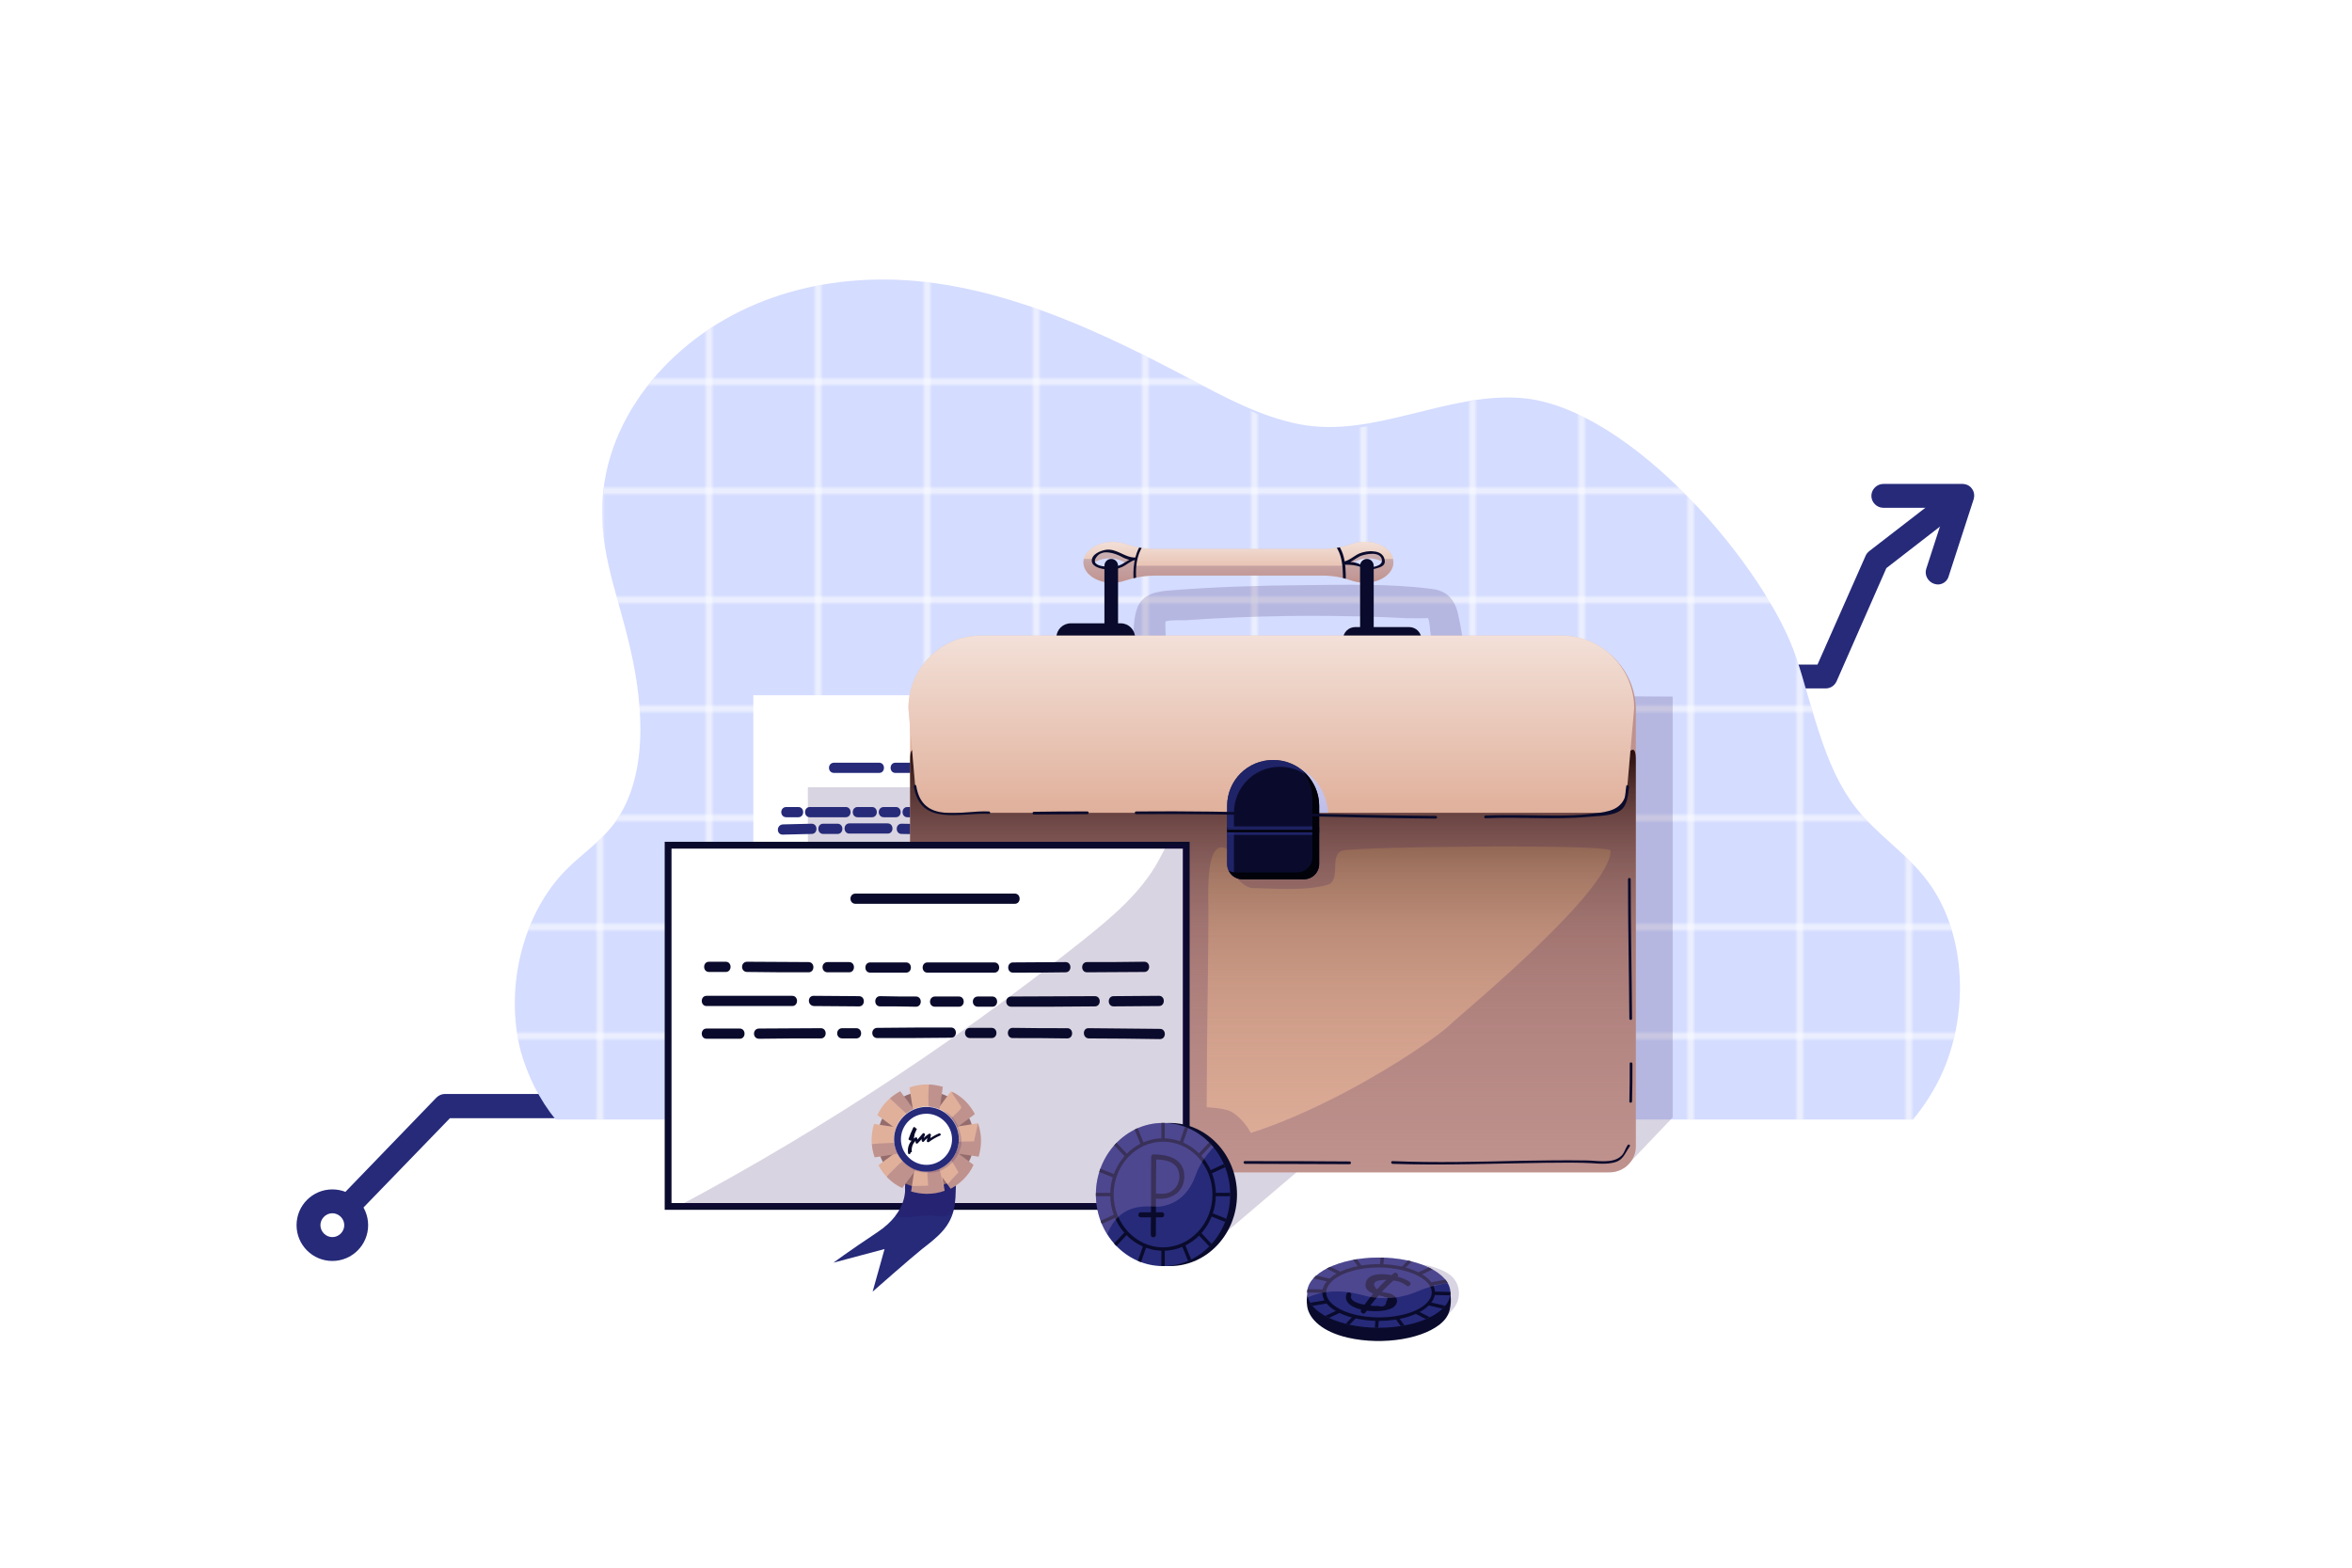 <?xml version="1.0" encoding="utf-8"?>
<!-- Generator: Adobe Illustrator 22.1.0, SVG Export Plug-In . SVG Version: 6.00 Build 0)  -->
<svg version="1.1" id="Layer_1" xmlns="http://www.w3.org/2000/svg" xmlns:xlink="http://www.w3.org/1999/xlink" x="0px" y="0px"
	 viewBox="0 0 690 460" style="enable-background:new 0 0 690 460;" xml:space="preserve">
<style type="text/css">
	.st0{fill:none;}
	.st1{fill:none;stroke:#FFFFFF;stroke-miterlimit:10;}
	.st2{opacity:0.17;fill:#1F004F;}
	.st3{fill:#0A0B2C;}
	.st4{fill:#262A79;}
	.st5{fill:#D4DCFF;}
	.st6{fill:url(#New_Pattern);}
	.st7{fill:#E0B09B;}
	.st8{opacity:0.61;fill:url(#SVGID_1_);}
	.st9{opacity:0.17;clip-path:url(#SVGID_3_);fill:#1F004F;}
	.st10{clip-path:url(#SVGID_3_);}
	.st11{fill:#FFFFFF;}
	.st12{fill:url(#SVGID_4_);}
	.st13{opacity:0.17;clip-path:url(#SVGID_6_);}
	.st14{fill:#1F004F;}
	.st15{opacity:0.17;clip-path:url(#SVGID_8_);}
	.st16{opacity:0.17;clip-path:url(#SVGID_10_);}
	.st17{fill:#AD8274;}
	.st18{opacity:0.17;clip-path:url(#SVGID_12_);}
	.st19{opacity:0.17;clip-path:url(#SVGID_14_);}
	.st20{opacity:0.17;clip-path:url(#SVGID_16_);}
	.st21{opacity:0.17;clip-path:url(#SVGID_18_);}
	.st22{opacity:0.17;clip-path:url(#SVGID_20_);}
	.st23{opacity:0.17;clip-path:url(#SVGID_22_);}
	.st24{opacity:0.17;clip-path:url(#SVGID_24_);}
	.st25{opacity:0.17;clip-path:url(#SVGID_26_);}
	.st26{opacity:0.17;}
	.st27{clip-path:url(#SVGID_28_);}
	.st28{fill:#BFBEEA;}
	.st29{opacity:0.61;fill:url(#SVGID_29_);}
	.st30{opacity:0.77;fill:#262A79;}
	.st31{clip-path:url(#SVGID_31_);}
	.st32{fill:#01020A;}
	.st33{clip-path:url(#SVGID_33_);}
	.st34{opacity:0.28;clip-path:url(#SVGID_35_);}
	.st35{fill:#B295CE;}
	.st36{clip-path:url(#SVGID_37_);}
	.st37{opacity:0.28;clip-path:url(#SVGID_39_);}
</style>
<pattern  width="32" height="32" patternUnits="userSpaceOnUse" id="New_Pattern" viewBox="0 -32 32 32" style="overflow:visible;">
	<g>
		<rect y="-32" class="st0" width="32" height="32"/>
		<line class="st1" x1="16" y1="-32" x2="16" y2="0"/>
		<line class="st1" x1="32" y1="-16" x2="0" y2="-16"/>
	</g>
</pattern>
<g>
	<path class="st2" d="M422,389l4.2-4.8c2.8-3.1,2.3-8.1-1.2-10.4c-1.8-1.2-4.3-2.2-8-2.8c-13-2-20,0-28,5S422,389,422,389z"/>
	<polygon class="st2" points="349.2,370.5 381.5,343 380,335 344,332 	"/>
	<path class="st3" d="M423.4,387.7c-5,5.1-17.6,7.2-28,4.8c-7.4-1.7-11.3-5.4-11.9-9.1C383,380,384,379,384,379s19.2-7.4,29.6-5
		c4.8,1.1,11.4,4,11.4,4s1,2,0.5,5.3C425.3,384.7,424.8,386.3,423.4,387.7z"/>
	<path class="st4" d="M102.5,357c-0.9,0-1.8-0.3-2.4-1c-1.4-1.3-1.4-3.6-0.1-4.9l28-29c0.7-0.7,1.6-1.1,2.5-1.1h38.4l24-26.8
		c0.4-0.5,1-0.8,1.6-1l314-98c0.3-0.1,0.7-0.2,1-0.2h23.7l14.1-31.9c0.2-0.5,0.6-1,1.1-1.4l22-17c1.5-1.2,3.7-0.9,4.9,0.6
		c1.2,1.5,0.9,3.7-0.6,4.9l-21.3,16.5l-14.6,33.2c-0.6,1.3-1.8,2.1-3.2,2.1H510l-312.6,97.6l-24.4,27.3c-0.7,0.7-1.6,1.2-2.6,1.2
		H132l-27,27.9C104.3,356.6,103.4,357,102.5,357z"/>
	<g>
		<g>
			<path class="st5" d="M163,328.5h398.2c3.1-3.7,5.8-7.9,8-12.4c8.5-17.8,7.9-41.9-3.6-57.4c-6.2-8.4-15-13.7-21.4-22
				c-9.2-12-12.2-28.6-17.2-43.6c-8.5-26.1-48.5-73.7-80.6-76.3c-21.7-1.8-43.6,11.9-65.1,7.7c-11.5-2.2-22.1-8-32.7-13.6
				C324.2,98,298.8,86,272,82.8S216.5,86,196,106.4c-9.2,9.2-16.6,21.4-18.7,35.3c-2.7,18,3.6,30.9,7.6,48.6
				c4.1,17.6,5.3,38.6-5.3,52.1c-3.9,4.9-9,8.3-13.4,12.7c-12.7,12.7-18.2,34.4-13.5,53.1C154.8,315.8,158.3,322.7,163,328.5z"/>
		</g>
	</g>
	<g>
		<g>
			<path class="st6" d="M163,328.5h398.2c3.1-3.7,5.8-7.9,8-12.4c8.5-17.8,7.9-41.9-3.6-57.4c-6.2-8.4-15-13.7-21.4-22
				c-9.2-12-12.2-28.6-17.2-43.6c-13-39.8-44.1-73.3-80.6-76.3c-21.7-1.8-43.6,12.9-65.1,8.7c-11.5-2.2-22.1-9-32.7-14.6
				C324.2,98,298.8,86,272,82.8S216.5,86,196,106.4c-9.2,9.2-16.6,22.4-18.7,36.3c-2.7,18,3.6,29.9,7.6,47.6
				c4.1,17.6,5.3,38.6-5.3,52.1c-3.9,4.9-9,8.3-13.4,12.7c-12.7,12.7-18.2,34.4-13.5,53.1C154.8,315.8,158.3,322.7,163,328.5z"/>
		</g>
	</g>
	<polygon class="st2" points="476.7,342.6 490.7,327.9 490.7,204.4 281,203 413,329.7 	"/>
	<path class="st2" d="M341.8,195c0.1-2.4,0.1-4.8,0.2-7.2c0-0.7-0.2-5.3-0.1-5.4c0.5-0.5,5.2-0.4,5.9-0.4c2.6-0.2,5.3-0.3,7.9-0.5
		c9.5-0.5,19.1-0.8,28.6-0.8c9.6,0,19.1,0.2,28.6,0.7c0.8,0,6.1,0.1,5.9-0.1c0.7,0.5,0.7,4.1,0.9,4.8c0.8,4.9,1.7,9.9,2.5,14.8
		c1,5.7,9.7,3.3,8.7-2.4c-1.1-6.1-1.8-12.4-3.2-18.5c-1-4.2-3.3-6.7-7.7-7.2c-12.3-1.6-25.3-1.2-37.7-1.1
		c-12.8,0.1-25.7,0.5-38.5,1.5c-4.3,0.3-8.8,0.9-10.3,5.6c-1.6,4.8-0.7,11.2-0.8,16.2C332.6,200.8,341.6,200.8,341.8,195L341.8,195z
		"/>
	<path class="st7" d="M402.2,159.1c-2-0.3-3.9-0.1-5.5,0.5c-2.6,0.9-5.5,1.5-8.5,1.5c-11.6,0-37.9,0-49.5,0c-3,0-5.9-0.6-8.6-1.5
		c-1.4-0.5-3.1-0.7-4.9-0.5c-3.8,0.4-6.8,2.6-7.3,5.2c-0.6,3.6,3.4,6.7,8.4,6.7c1.3,0,2.5-0.2,3.6-0.6c2.8-0.9,5.8-1.5,8.9-1.5h49.4
		c2.8,0,5.6,0.5,8.1,1.4c1.2,0.4,2.5,0.7,4,0.7c5.3,0,9.4-3.4,8.3-7.2C408.2,161.5,405.5,159.6,402.2,159.1z M325.5,167.2
		c-2.5,0-4.5-2.2-4.5-2.2s2-1.2,4.5-1.2s4.5,1.2,4.5,1.2S328,167.2,325.5,167.2z M401.5,167.2c-2.5,0-4.5-2.2-4.5-2.2s2-1.2,4.5-1.2
		s4.5,1.2,4.5,1.2S404,167.2,401.5,167.2z"/>
	<linearGradient id="SVGID_1_" gradientUnits="userSpaceOnUse" x1="363.5" y1="159" x2="363.5" y2="171">
		<stop  offset="0" style="stop-color:#FFFFFF"/>
		<stop  offset="0.137" style="stop-color:#FFFFFF;stop-opacity:0.863"/>
		<stop  offset="1" style="stop-color:#FFFFFF;stop-opacity:0"/>
	</linearGradient>
	<path class="st8" d="M402.2,159.1c-2-0.3-3.9-0.1-5.5,0.5c-2.6,0.9-5.5,1.5-8.5,1.5c-11.6,0-37.9,0-49.5,0c-3,0-5.9-0.6-8.6-1.5
		c-1.4-0.5-3.1-0.7-4.9-0.5c-3.8,0.4-6.8,2.6-7.3,5.2c-0.6,3.6,3.4,6.7,8.4,6.7c1.3,0,2.5-0.2,3.6-0.6c2.8-0.9,5.8-1.5,8.9-1.5h49.4
		c2.8,0,5.6,0.5,8.1,1.4c1.2,0.4,2.5,0.7,4,0.7c5.3,0,9.4-3.4,8.3-7.2C408.2,161.5,405.5,159.6,402.2,159.1z M325.5,167.2
		c-2.5,0-4.5-2.2-4.5-2.2s2-1.2,4.5-1.2s4.5,1.2,4.5,1.2S328,167.2,325.5,167.2z M401.5,167.2c-2.5,0-4.5-2.2-4.5-2.2s2-1.2,4.5-1.2
		s4.5,1.2,4.5,1.2S404,167.2,401.5,167.2z"/>
	<g>
		<defs>
			<path id="SVGID_2_" d="M402.2,159.1c-2-0.3-3.9-0.1-5.5,0.5c-2.6,0.9-5.5,1.5-8.5,1.5c-11.6,0-37.9,0-49.5,0
				c-3,0-5.9-0.6-8.6-1.5c-1.4-0.5-3.1-0.7-4.9-0.5c-3.8,0.4-6.8,2.6-7.3,5.2c-0.6,3.6,3.4,6.7,8.4,6.7c1.3,0,2.5-0.2,3.6-0.6
				c2.8-0.9,5.8-1.5,8.9-1.5h49.4c2.8,0,5.6,0.5,8.1,1.4c1.2,0.4,2.5,0.7,4,0.7c5.3,0,9.4-3.4,8.3-7.2
				C408.2,161.5,405.5,159.6,402.2,159.1z M325.5,167.2c-2.5,0-4.5-2.2-4.5-2.2s2-1.2,4.5-1.2s4.5,1.2,4.5,1.2
				S328,167.2,325.5,167.2z M401.5,167.2c-2.5,0-4.5-2.2-4.5-2.2s2-1.2,4.5-1.2s4.5,1.2,4.5,1.2S404,167.2,401.5,167.2z"/>
		</defs>
		<clipPath id="SVGID_3_">
			<use xlink:href="#SVGID_2_"  style="overflow:visible;"/>
		</clipPath>
		<path class="st9" d="M318,164h3c0,0,0-2,5-2c4,0,4,2,4,2h3v2h61l0,0l3-2c0,0,1-2,4-2c5,0,5,2,5,2h3l3,6l-21,10c0,0-77-4-77-5
			S318,164,318,164z"/>
		<g class="st10">
			<path class="st3" d="M337.3,157.8c-0.6-0.8-2.1,1.3-2.4,1.7c-2.3,3.3-2.6,7.6-2.3,11.4c0,0.5,0.8,0.5,0.8,0
				c-0.3-3.2-0.2-6.6,1.2-9.5c0.4-0.8,0.8-1.5,1.4-2.1c0.5-0.5,1-0.7,0.7-1.1C337,158.6,337.6,158.2,337.3,157.8L337.3,157.8z"/>
			<path class="st3" d="M389.8,158.3c4.7,3.2,4.1,9.3,4.2,14.3c0,0.5,0.8,0.5,0.8,0c0-5.3,0.5-11.6-4.5-14.9
				C389.8,157.4,389.4,158.1,389.8,158.3L389.8,158.3z"/>
		</g>
	</g>
	<path class="st3" d="M397.6,195h15.8c2,0,3.6-1.6,3.6-3.6v-3.8c0-2-1.6-3.6-3.6-3.6h-15.8c-2,0-3.6,1.6-3.6,3.6v3.8
		C394,193.4,395.6,195,397.6,195z"/>
	<path class="st3" d="M399,166v19c0,1.1,0.9,2,2,2l0,0c1.1,0,2-0.9,2-2v-19c0-1.1-0.9-2-2-2l0,0C399.9,164,399,164.9,399,166z"/>
	<path class="st3" d="M328.8,194h-14.7c-2.3,0-4.2-1.9-4.2-4.2v-2.7c0-2.3,1.9-4.2,4.2-4.2h14.7c2.3,0,4.2,1.9,4.2,4.2v2.7
		C333,192.1,331.1,194,328.8,194z"/>
	<path class="st3" d="M328,166v19c0,1.1-0.9,2-2,2l0,0c-1.1,0-2-0.9-2-2v-19c0-1.1,0.9-2,2-2l0,0C327.1,164,328,164.9,328,166z"/>
	<rect x="221" y="204" class="st11" width="57" height="62"/>
	<path class="st4" d="M262.7,226.8c13.2,0,26.4,0,39.6,0c1.9,0,1.9-3,0-3c-13.2,0-26.4,0-39.6,0
		C260.8,223.8,260.8,226.8,262.7,226.8L262.7,226.8z"/>
	<rect x="237" y="231" class="st2" width="60" height="51"/>
	<path class="st4" d="M244.7,226.8c4.4,0,8.8,0,13.2,0c1.9,0,1.9-3,0-3c-4.4,0-8.8,0-13.2,0C242.7,223.8,242.7,226.8,244.7,226.8
		L244.7,226.8z"/>
	<path class="st4" d="M266.2,239.8c15.8,0,31.6,0,47.4,0c1.9,0,1.9-3,0-3c-15.8,0-31.6,0-47.4,0
		C264.3,236.8,264.3,239.8,266.2,239.8L266.2,239.8z"/>
	<path class="st4" d="M259.3,239.8c1.2,0,2.3,0,3.5,0c1.9,0,1.9-3,0-3c-1.2,0-2.3,0-3.5,0C257.3,236.8,257.3,239.8,259.3,239.8
		L259.3,239.8z"/>
	<path class="st4" d="M251.6,239.8c1.4,0,2.8,0,4.2,0c1.9,0,1.9-3,0-3c-1.4,0-2.8,0-4.2,0C249.7,236.8,249.7,239.8,251.6,239.8
		L251.6,239.8z"/>
	<path class="st4" d="M237.6,239.8c3.5,0,7,0,10.5,0c1.9,0,1.9-3,0-3c-3.5,0-7,0-10.5,0C235.7,236.8,235.7,239.8,237.6,239.8
		L237.6,239.8z"/>
	<path class="st4" d="M230.7,239.8c1.2,0,2.3,0,3.5,0c1.9,0,1.9-3,0-3c-1.2,0-2.3,0-3.5,0C228.7,236.8,228.7,239.8,230.7,239.8
		L230.7,239.8z"/>
	<path class="st4" d="M264.5,244.7c6,0.1,12.1,0.2,18.1,0.4c1.9,0.1,1.9-2.9,0-3c-6-0.2-12.1-0.3-18.1-0.4
		C262.6,241.7,262.6,244.7,264.5,244.7L264.5,244.7z"/>
	<path class="st4" d="M249.2,244.6c3.7,0,7.4,0,11.2,0c1.9,0,1.9-3,0-3c-3.7,0-7.4,0-11.2,0C247.3,241.6,247.3,244.6,249.2,244.6
		L249.2,244.6z"/>
	<path class="st4" d="M241.5,244.7c1.4,0,2.8,0,4.2,0c1.9,0,1.9-3,0-3c-1.4,0-2.8,0-4.2,0C239.6,241.7,239.6,244.7,241.5,244.7
		L241.5,244.7z"/>
	<path class="st4" d="M229.7,244.9c2.8-0.1,5.6-0.1,8.4-0.2c1.9,0,1.9-3,0-3c-2.8,0.1-5.6,0.1-8.4,0.2
		C227.7,242,227.7,245,229.7,244.9L229.7,244.9z"/>
	<path class="st7" d="M472.2,344H274.8c-4.3,0-7.8-3.5-7.8-7.8V208.3c0-11.8,9.6-21.3,21.3-21.3h170.3c11.8,0,21.3,9.6,21.3,21.3
		v127.9C480,340.5,476.5,344,472.2,344z"/>
	<linearGradient id="SVGID_4_" gradientUnits="userSpaceOnUse" x1="373.5" y1="220.005" x2="373.5" y2="344">
		<stop  offset="9.475557e-04" style="stop-color:#2A1100"/>
		<stop  offset="1.171559e-02" style="stop-color:#2F1504;stop-opacity:0.989"/>
		<stop  offset="9.804972e-02" style="stop-color:#533221;stop-opacity:0.903"/>
		<stop  offset="0.192" style="stop-color:#724B39;stop-opacity:0.809"/>
		<stop  offset="0.294" style="stop-color:#8B604D;stop-opacity:0.706"/>
		<stop  offset="0.408" style="stop-color:#9F705D;stop-opacity:0.593"/>
		<stop  offset="0.538" style="stop-color:#AD7B68;stop-opacity:0.462"/>
		<stop  offset="0.702" style="stop-color:#B5816E;stop-opacity:0.298"/>
		<stop  offset="1" style="stop-color:#B78370;stop-opacity:0"/>
	</linearGradient>
	<path class="st12" d="M472.2,344H274.8c-4.3,0-7.8-3.5-7.8-7.8V223c0-11.8,9.6,15,21.3,15h170.3c11.8,0,21.3-26.8,21.3-15v113.2
		C480,340.5,476.5,344,472.2,344z"/>
	<g>
		<defs>
			<path id="SVGID_5_" d="M472.2,344H274.8c-4.3,0-7.8-3.5-7.8-7.8V208.3c0-11.8,9.6-21.3,21.3-21.3h170.3
				c11.8,0,21.3,9.6,21.3,21.3v127.9C480,340.5,476.5,344,472.2,344z"/>
		</defs>
		<clipPath id="SVGID_6_">
			<use xlink:href="#SVGID_5_"  style="overflow:visible;"/>
		</clipPath>
		<g class="st13">
			<path class="st14" d="M464.2,186.2c-0.1,9.8,0.4,19.6,1.1,29.4c0.1,1.9,1,4.6-0.3,5.8c-0.9,0.9-5.1,1.2-6.5,1.7
				c-3.8,1.2-7.5,2.8-11.5,3.7c-8.1,1.8-16.6,0.6-24.9-0.6c-18.6-2.7-37.2-5.5-55.7-8.2c-19.1-2.8-38.3-5.7-57.6-5.2
				c-19.3,0.5-38.9,4.4-55.4,14.4c-2.8,1.7-5.9,4.2-5.6,7.5c0.1,1.8,1.3,3.4,2.5,4.7c2.4,2.7,5.3,5.1,8.6,6.7
				c5.1,2.5,11,2.9,16.7,3.2c13.9,0.7,27.9,1,41.8,1.1c3.8,0,11.2-1.5,14.7,0.3c4.3,2.2,4.1,10.2,4.6,14.3c1.9,18.5,3.8,37,4,55.7
				c0,2.6,0,5.3,1.1,7.7c1.9,4.2,5.7,13.8,11.4,13.8c1.9,0,16.4,0.4,16.3-0.6c-0.5-8.5-5.3-13.9-8.5-15.5c-2-1-7-1.2-7-1.2
				s0.1-20.9,0.2-25.7c0.1-10.5,0.3-21,0.3-31.6c0-4.9-1-22,5.5-18.5c1.6,0.9-0.3,1.9,0.5,4.5c1.2,3.7,4.9,7,7,7c4.6,0,15.5,1,22-1
				c4.1-1.3,0.3-8.7,4.3-10c3.9-1.2,78.7-2,78.7,0c0,12-44,48-47,51c-5.3,5.3-49,35-80,36c-5.9,0.2,4,20.7,8.8,25.6
				c8,8.1,19.8,11.4,31.2,11.9c11.4,0.5,22.7-1.4,34.1-2.1c23.2-1.4,46.4,2.3,69.6,0.9c5.7-0.3,11.7-1.1,16.2-4.6
				c2.7-2.1,4.6-5.1,6.3-8.2c9-16.2,12.1-35,12-53.5c-0.1-18.5-3.4-36.8-6.8-55c-2.3-12.5-4.6-25.1-9.7-36.8
				c-6-13.8-16.4-26.3-30.3-32.1c-3.1-1.3-6.5-2.3-9.8-1.6c-3.3,0.6-6.4,3.2-6.7,6.6"/>
		</g>
	</g>
	<g>
		<rect x="196" y="248" class="st11" width="152" height="106"/>
		<path class="st3" d="M349,355H195V247h154V355z M197,353h150V249H197V353z"/>
	</g>
	<g>
		<defs>
			<rect id="SVGID_7_" x="196" y="248" width="152" height="106"/>
		</defs>
		<clipPath id="SVGID_8_">
			<use xlink:href="#SVGID_7_"  style="overflow:visible;"/>
		</clipPath>
		<g class="st15">
			<path class="st14" d="M189.1,359.1c45.5-23.4,88.6-51.3,128.6-83.2c8.5-6.8,17-13.9,22.2-23.4c1.5-2.8,2.8-5.8,5-8.2
				c2.2-2.3,5.8-3.7,8.7-2.4c1.9,0.8,3.1,2.6,4.2,4.4c10.2,16.7,12.5,37.3,9.7,56.6s-10.5,37.6-19.2,55.1c-2.7,5.4-5.6,11-10.2,14.9
				c-4.3,3.7-9.8,5.8-15.3,7.5c-20.5,6.4-42.4,8.6-63.8,6.6c-17.4-1.7-34.4-6.2-51.1-11.1c-12-3.5-25.5-8.6-30.2-20.2"/>
		</g>
	</g>
	<path class="st4" d="M266.5,331.5l-1,17c0,0,1,7-8,13s-13,9-13,9l15-4L256,379c0,0,11.7-10.3,14.5-12.5C275,363,279,360,280,354
		s0-20.8,0-20.8L266.5,331.5z"/>
	<g>
		<defs>
			<path id="SVGID_9_" d="M266.5,331.5l-1,17c0,0,1,7-8,13s-13,9-13,9l15-4L256,379c0,0,11.7-10.3,14.5-12.5
				C275,363,279,360,280,354s0-20.8,0-20.8L266.5,331.5z"/>
		</defs>
		<clipPath id="SVGID_10_">
			<use xlink:href="#SVGID_9_"  style="overflow:visible;"/>
		</clipPath>
		<g class="st16">
			<path class="st14" d="M264.4,346.3c-0.7,0.9,0.2,2.1,0.4,3.3c0.4,2.3-2.2,3.9-3.1,6c-0.1,0.2-0.2,0.5-0.1,0.8
				c0.1,0.2,0.3,0.2,0.5,0.3c3.7,1.2,7.8-0.4,11.7,0c1.1,0.1,2.2,0.3,3.2,0.2c1.6-0.3,2.8-1.5,4.4-1.8c0.4-0.1,0.9-0.1,1.2-0.3
				c0.5-0.3,0.6-0.9,0.6-1.5c0.3-2.3,0.2-4.7-0.3-7c-0.3-1.8-1-3.7-2.5-4.9c-1.6-1.2-3.8-1.2-5.8-1c-1.8,0.1-3.6,0.4-5.1,1.2
				c-0.9,0.5-1.6,1.1-2.3,1.8c-1.3,1.2-2.7,2.4-4,3.5"/>
		</g>
	</g>
	<g>
		<circle class="st17" cx="271.6" cy="334.4" r="14.2"/>
		<circle class="st2" cx="271.6" cy="334.4" r="14.2"/>
		<path class="st7" d="M269.1,333.6h5.3l2.2-14.7c-1.4-0.4-3-0.7-4.6-0.7c-1.8,0-3.6,0.3-5.2,0.9L269.1,333.6z"/>
		<path class="st7" d="M272.4,331.9v5.3l14.7,2.2c0.4-1.4,0.7-3,0.7-4.6c0-1.8-0.3-3.6-0.9-5.2L272.4,331.9z"/>
		<path class="st7" d="M274.8,334.9h-5.3l-2.2,14.7c1.4,0.4,3,0.7,4.6,0.7c1.8,0,3.6-0.3,5.2-0.9L274.8,334.9z"/>
		<path class="st7" d="M271.1,337.3v-5.3l-14.7-2.2c-0.4,1.4-0.7,3-0.7,4.6c0,1.8,0.3,3.6,0.9,5.2L271.1,337.3z"/>
		<path class="st7" d="M270.3,331.9l3.8,3.8l11.9-8.8c-0.7-1.3-1.6-2.6-2.7-3.7c-1.3-1.3-2.7-2.3-4.3-3L270.3,331.9z"/>
		<path class="st7" d="M273.9,333.1l-3.8,3.8l8.8,11.9c1.3-0.7,2.6-1.6,3.7-2.7c1.3-1.3,2.3-2.7,3-4.3L273.9,333.1z"/>
		<path class="st7" d="M273.4,336.9l-3.8-3.8l-11.9,8.8c0.7,1.3,1.6,2.6,2.7,3.7c1.3,1.3,2.7,2.3,4.3,3L273.4,336.9z"/>
		<path class="st7" d="M269.1,335.9l3.8-3.8l-8.8-11.9c-1.3,0.7-2.6,1.6-3.7,2.7c-1.3,1.3-2.3,2.7-3,4.3L269.1,335.9z"/>
		<g>
			<defs>
				<path id="SVGID_11_" d="M269.1,333.6h5.3l2.2-14.7c-1.4-0.4-3-0.7-4.6-0.7c-1.8,0-3.6,0.3-5.2,0.9L269.1,333.6z"/>
			</defs>
			<clipPath id="SVGID_12_">
				<use xlink:href="#SVGID_11_"  style="overflow:visible;"/>
			</clipPath>
			<g class="st18">
				<path class="st14" d="M272.4,329.4c-0.7-1.7,0.1-3.6,0-5.4c-0.1-1.1-0.1-5.4,0.3-6.5c0.3-0.9,0.8-1.9,1.7-2
					c0.6-0.1,1.2,0.4,1.5,1c0.3,0.6,1.1,0.9,1.1,1.6c0.2,2.8-0.7,6-1.2,8.8c-0.1,0.8-0.3,1.6-0.7,2.3s-1,1.3-1.8,1.4"/>
			</g>
		</g>
		<g>
			<defs>
				<path id="SVGID_13_" d="M272.4,331.9v5.3l14.7,2.2c0.4-1.4,0.7-3,0.7-4.6c0-1.8-0.3-3.6-0.9-5.2L272.4,331.9z"/>
			</defs>
			<clipPath id="SVGID_14_">
				<use xlink:href="#SVGID_13_"  style="overflow:visible;"/>
			</clipPath>
			<g class="st19">
				<path class="st14" d="M279.4,335.1c2.1-0.1,4.3-0.2,6.4-0.2c0.1-1.4,1.4-5.5,1.2-6.9c1.4-0.1,1.4,3.4,2.2,4.6
					c0.8,1.1,1,2.5,1,3.9c0,0.9-0.1,1.8-0.7,2.5c-0.9,1.1-2.5,1.2-3.9,1c-1.3-0.2-2.6-0.6-3.7-1.3s-3.8-0.3-3.9-1.6"/>
			</g>
		</g>
		<g>
			<defs>
				<path id="SVGID_15_" d="M274.8,334.9h-5.3l-2.2,14.7c1.4,0.4,3,0.7,4.6,0.7c1.8,0,3.6-0.3,5.2-0.9L274.8,334.9z"/>
			</defs>
			<clipPath id="SVGID_16_">
				<use xlink:href="#SVGID_15_"  style="overflow:visible;"/>
			</clipPath>
			<g class="st20">
				<path class="st14" d="M272,341.5c0,2.1,0.1,4.3,0.3,6.4C270,348,269,348,267,348c-2.9,0,0.9,2.1,1,3c0.2,1.1,1.9,1,3,1.2
					c0.9,0.2,1.8,0.3,2.7,0.3c1,0,2.1,0,2.9-0.5c0.2-0.1,0.5-0.3,0.6-0.6c0.1-0.2,0-0.4,0-0.7c-0.5-3.3-1.2-6.5-2.1-9.7
					c-0.1-0.3-0.2-0.6-0.5-0.7c-0.1,0-0.3,0-0.4,0.1c-0.5,0.1-1,0.3-1.5,0.4"/>
			</g>
		</g>
		<g>
			<defs>
				<path id="SVGID_17_" d="M271.1,337.3v-5.3l-14.7-2.2c-0.4,1.4-0.7,3-0.7,4.6c0,1.8,0.3,3.6,0.9,5.2L271.1,337.3z"/>
			</defs>
			<clipPath id="SVGID_18_">
				<use xlink:href="#SVGID_17_"  style="overflow:visible;"/>
			</clipPath>
			<g class="st21">
				<path class="st14" d="M263.7,335.4c-1.7-0.1-3.5,0-5.2,0.1c-0.4,0-0.9,0-1.3,0.1c-0.7,0-1.6,0.1-2.2,0.4s-0.8,2-0.6,2.6
					c0.2,0.6,0.9,1,1.5,1c0.7,0,2.3,1.7,2.9,1.5c0.7-0.3,1.3-0.6,2-0.9c0.4-0.2,0.8-0.4,1.2-0.5c0.8-0.2,1.6-0.2,2.3-0.3
					s0.6-2.4,1.1-3"/>
			</g>
		</g>
		<g>
			<defs>
				<path id="SVGID_19_" d="M270.3,331.9l3.8,3.8l11.9-8.8c-0.7-1.3-1.6-2.6-2.7-3.7c-1.3-1.3-2.7-2.3-4.3-3L270.3,331.9z"/>
			</defs>
			<clipPath id="SVGID_20_">
				<use xlink:href="#SVGID_19_"  style="overflow:visible;"/>
			</clipPath>
			<g class="st22">
				<path class="st14" d="M276.2,333.3c1.5-2.4-1.2-1.3,1.8-4.3c0.6-0.6,3.8-3.2,4-4c0.1-0.5-2.7-3.9-2.7-4.4c0-0.5,2.9,1,3,0.6
					s0.4-0.9,0.9-1c0.4-0.1,0.7,0.1,1.1,0.3c1.5,0.8,2.8,1.9,3.8,3.3c0.2,0.3,0.5,0.7,0.4,1.1c0,0.3-0.2,0.5-0.4,0.8
					c-1.9,2.6-4.8,4.4-7.6,6.1c-1.2,0.7-2.4,1.5-3.8,1.9"/>
			</g>
		</g>
		<g>
			<defs>
				<path id="SVGID_21_" d="M273.9,333.1l-3.8,3.8l8.8,11.9c1.3-0.7,2.6-1.6,3.7-2.7c1.3-1.3,2.3-2.7,3-4.3L273.9,333.1z"/>
			</defs>
			<clipPath id="SVGID_22_">
				<use xlink:href="#SVGID_21_"  style="overflow:visible;"/>
			</clipPath>
			<g class="st23">
				<path class="st14" d="M278.4,339.5c0.8,1,2.8,4.5,2.8,4.5s-3.6,3.6-3.6,4.3c0,0.8,0.9,1.4,1.7,1.4c0.8,0,1.6-0.4,2.2-0.9
					c1.3-0.9,2.5-2,3.6-3.2c0.6-0.7,2.2-1.7,1.8-2.6c-0.2-0.5-1.5-1.9-1.9-2.2c-1-0.8-2-1.6-3-2.4c-1.1-0.9-2.4-1.8-3.8-1.6"/>
			</g>
		</g>
		<g>
			<defs>
				<path id="SVGID_23_" d="M273.4,336.9l-3.8-3.8l-11.9,8.8c0.7,1.3,1.6,2.6,2.7,3.7c1.3,1.3,2.7,2.3,4.3,3L273.4,336.9z"/>
			</defs>
			<clipPath id="SVGID_24_">
				<use xlink:href="#SVGID_23_"  style="overflow:visible;"/>
			</clipPath>
			<g class="st24">
				<path class="st14" d="M266.3,339.4c-1.9,1.5-3.6,3.2-5.3,4.9c-0.5,0.6-1.1,1.2-1.4,1.9c-0.1,0.2-0.2,0.4-0.2,0.6
					c0,0.3,0.2,0.6,0.4,0.8c0.7,1,1.6,2,2.9,2.1c1,0.1,1.9-0.5,2.5-1.2c0.7-0.8,4.2-3.9,4.6-4.9c0.3-0.8,0.6-1.5,0.8-2.3
					c0.1-0.6-2.8,0.8-2.5,0.3c0.2-0.3,0.4-0.5,0.5-0.8c0.2-0.5-0.1-1.1-0.5-1.4s-0.9-0.6-1.4-0.8"/>
			</g>
		</g>
		<g>
			<defs>
				<path id="SVGID_25_" d="M269.1,335.9l3.8-3.8l-8.8-11.9c-1.3,0.7-2.6,1.6-3.7,2.7c-1.3,1.3-2.3,2.7-3,4.3L269.1,335.9z"/>
			</defs>
			<clipPath id="SVGID_26_">
				<use xlink:href="#SVGID_25_"  style="overflow:visible;"/>
			</clipPath>
			<g class="st25">
				<path class="st14" d="M267,328c-0.1-0.6-7.1-6.4-7-7c0.1-0.5,3.2-1.7,3.6-1.5c0.1,0.1,0.3,0.2,0.4,0.3c1.5,1.6,4,5.2,5,7.2
					c0.4,0.8,0.6,0.2,1,1"/>
			</g>
		</g>
	</g>
	<g class="st26">
		<path class="st14" d="M267.6,326.5c3.4-1.3,4.8-0.5,8.4-0.5c4,0,6.6,6.9,6,10c-1,5-5.3,7.8-8,8c-3.4,0.2-6.7,0.1-8-3
			s0.1-8.9,1.1-12.1c0.2-0.6,0.6-1.4,1.3-1.3"/>
	</g>
	<g>
		<circle class="st11" cx="271.8" cy="334.2" r="9.5"/>
		<path class="st4" d="M271.8,326.8c4.1,0,7.5,3.4,7.5,7.5s-3.4,7.5-7.5,7.5s-7.5-3.4-7.5-7.5S267.6,326.8,271.8,326.8 M271.8,324.8
			c-5.2,0-9.5,4.3-9.5,9.5s4.3,9.5,9.5,9.5s9.5-4.3,9.5-9.5S277,324.8,271.8,324.8L271.8,324.8z"/>
	</g>
	<path class="st7" d="M469.7,238.5H276.3c-4.3,0-7.8-3.5-7.8-7.8l-2-22.9c0-11.8,9.6-21.3,21.3-21.3h170.3
		c11.8,0,21.3,9.6,21.3,21.3l-2,22.9C477.5,235,474,238.5,469.7,238.5z"/>
	<g>
		<defs>
			<path id="SVGID_27_" d="M467.7,238.5H274.3c-4.3,0-7.8-3.5-7.8-7.8l-2-22.9c0-11.8,9.6-21.3,21.3-21.3h170.3
				c11.8,0,21.3,9.6,21.3,21.3l-2,22.9C475.5,235,472,238.5,467.7,238.5z"/>
		</defs>
		<clipPath id="SVGID_28_">
			<use xlink:href="#SVGID_27_"  style="overflow:visible;"/>
		</clipPath>
		<g class="st27">
			<path class="st28" d="M374.8,223.8c5.6,0.1,11,3.6,13.3,8.7c2.4,5.3,1.6,11.4,1.9,17.3c0.1,2.1,0.4,4.3-0.2,6.4
				c-0.6,2.1-2.4,4-4.5,3.9c-1.3,0-2.4-0.8-3.5-1.4c-1.3-0.8-2.6-1.7-3.6-2.9c-1.3-1.6-1.8-3.7-2.3-5.7c-1.9-8.6-2.4-17.4-1.5-26.1"
				/>
		</g>
	</g>
	<linearGradient id="SVGID_29_" gradientUnits="userSpaceOnUse" x1="373" y1="186.5" x2="373" y2="238.5">
		<stop  offset="0" style="stop-color:#FFFFFF"/>
		<stop  offset="0.137" style="stop-color:#FFFFFF;stop-opacity:0.863"/>
		<stop  offset="1" style="stop-color:#FFFFFF;stop-opacity:0"/>
	</linearGradient>
	<path class="st29" d="M469.7,238.5H276.3c-4.3,0-7.8-3.5-7.8-7.8l-2-22.9c0-11.8,9.6-21.3,21.3-21.3h170.3
		c11.8,0,21.3,9.6,21.3,21.3l-2,22.9C477.5,235,474,238.5,469.7,238.5z"/>
	<path class="st3" d="M382.5,258h-18c-2.5,0-4.5-2-4.5-4.5v-17c0-7.5,6-13.5,13.5-13.5l0,0c7.5,0,13.5,6,13.5,13.5v17
		C387,256,385,258,382.5,258z"/>
	<path class="st3" d="M318.9,285.3c5.6,0,11.2-0.1,16.8-0.1c1.9,0,1.9-3,0-3c-5.6,0.1-11.2,0.1-16.8,0.1
		C317,282.3,317,285.3,318.9,285.3L318.9,285.3z"/>
	<path class="st3" d="M297.2,285.4c5.1,0,10.2,0,15.4-0.1c1.9,0,1.9-3,0-3c-5.1,0-10.2,0.1-15.4,0.1
		C295.3,282.4,295.3,285.4,297.2,285.4L297.2,285.4z"/>
	<path class="st3" d="M272.1,285.4c6.5,0,13,0,19.6,0c1.9,0,1.9-3,0-3c-6.5,0-13,0-19.6,0C270.2,282.4,270.2,285.4,272.1,285.4
		L272.1,285.4z"/>
	<path class="st3" d="M255.3,285.4c3.5,0,7,0,10.5,0c1.9,0,1.9-3,0-3c-3.5,0-7,0-10.5,0C253.4,282.4,253.4,285.4,255.3,285.4
		L255.3,285.4z"/>
	<path class="st3" d="M242.8,285.3c2.1,0,4.2,0,6.3,0c1.9,0,1.9-3,0-3c-2.1,0-4.2,0-6.3,0C240.8,282.3,240.8,285.3,242.8,285.3
		L242.8,285.3z"/>
	<path class="st3" d="M219.2,285.2c6,0.1,12,0.1,18,0.1c1.9,0,1.9-3,0-3c-6,0-12-0.1-18-0.1C217.2,282.2,217.2,285.2,219.2,285.2
		L219.2,285.2z"/>
	<path class="st3" d="M208,285.2c1.6,0,3.3,0,4.9,0c1.9,0,1.9-3,0-3c-1.6,0-3.3,0-4.9,0C206.1,282.2,206.1,285.2,208,285.2
		L208,285.2z"/>
	<path class="st3" d="M326.7,295.3c4.4,0,8.9-0.1,13.3-0.1c1.9,0,1.9-3,0-3c-4.4,0-8.9,0.1-13.3,0.1
		C324.8,292.3,324.8,295.3,326.7,295.3L326.7,295.3z"/>
	<path class="st3" d="M296.7,295.4c8.2,0,16.3,0,24.5-0.1c1.9,0,1.9-3,0-3c-8.2,0-16.3,0.1-24.5,0.1
		C294.7,292.4,294.7,295.4,296.7,295.4L296.7,295.4z"/>
	<path class="st3" d="M286.9,295.4c1.4,0,2.8,0,4.2,0c1.9,0,1.9-3,0-3c-1.4,0-2.8,0-4.2,0C284.9,292.4,284.9,295.4,286.9,295.4
		L286.9,295.4z"/>
	<path class="st3" d="M274.3,295.4c2.3,0,4.7,0,7,0c1.9,0,1.9-3,0-3c-2.3,0-4.7,0-7,0C272.4,292.4,272.3,295.4,274.3,295.4
		L274.3,295.4z"/>
	<path class="st3" d="M258.2,295.3c3.5,0,7,0,10.5,0.1c1.9,0,1.9-3,0-3c-3.5,0-7,0-10.5-0.1C256.3,292.3,256.3,295.3,258.2,295.3
		L258.2,295.3z"/>
	<path class="st3" d="M238.8,295.2c4.4,0,8.8,0.1,13.2,0.1c1.9,0,1.9-3,0-3c-4.4,0-8.8-0.1-13.2-0.1
		C236.8,292.1,236.8,295.1,238.8,295.2L238.8,295.2z"/>
	<path class="st3" d="M207.3,295.2c8.4,0,16.8,0,25.1,0c1.9,0,1.9-3,0-3c-8.4,0-16.8,0-25.1,0C205.4,292.2,205.4,295.2,207.3,295.2
		L207.3,295.2z"/>
	<path class="st3" d="M319.4,304.7c7,0,13.9,0.1,20.9,0.2c1.9,0,1.9-3,0-3c-7-0.1-13.9-0.1-20.9-0.2
		C317.5,301.6,317.5,304.6,319.4,304.7L319.4,304.7z"/>
	<path class="st3" d="M297.1,304.6c5.3,0,10.7,0,16,0.1c1.9,0,1.9-3,0-3c-5.3,0-10.7,0-16-0.1C295.2,301.6,295.2,304.6,297.1,304.6
		L297.1,304.6z"/>
	<path class="st3" d="M284.6,304.6c2.1,0,4.2,0,6.3,0c1.9,0,1.9-3,0-3c-2.1,0-4.2,0-6.3,0C282.6,301.6,282.6,304.6,284.6,304.6
		L284.6,304.6z"/>
	<path class="st3" d="M257.4,304.6c7.2,0,14.4,0,21.6-0.1c1.9,0,1.9-3,0-3c-7.2,0-14.4,0-21.6,0.1
		C255.4,301.6,255.4,304.6,257.4,304.6L257.4,304.6z"/>
	<path class="st3" d="M247.1,304.7c1.4,0,2.8,0,4.1,0c1.9,0,1.9-3,0-3c-1.4,0-2.8,0-4.1,0C245.1,301.7,245.1,304.7,247.1,304.7
		L247.1,304.7z"/>
	<path class="st3" d="M222.7,304.8c6-0.1,12.1-0.1,18.1-0.1c1.9,0,1.9-3,0-3c-6,0-12.1,0.1-18.1,0.1
		C220.7,301.8,220.7,304.8,222.7,304.8L222.7,304.8z"/>
	<path class="st3" d="M207.3,304.8c3.2,0,6.5,0,9.7,0c1.9,0,1.9-3,0-3c-3.2,0-6.5,0-9.7,0C205.4,301.8,205.4,304.8,207.3,304.8
		L207.3,304.8z"/>
	<path class="st3" d="M333,163.6c-3.1,0-5.2-2.6-8.4-2.3c-1.6,0.2-4.5,1.3-4.3,3.4c0.2,1.8,3.1,2.3,4.5,2.4c1.5,0.1,3-0.1,4.3-0.7
		c1.4-0.6,2.5-1.8,4-2.1C333.6,164.3,333.4,163.5,333,163.6c-1.9,0.4-3.1,1.8-4.9,2.4c-1.5,0.5-8.9,0.7-6.4-2.6
		c1.7-2.3,5.3-1.1,7.2-0.1c1.4,0.8,2.4,1.1,4.1,1.1C333.5,164.4,333.5,163.6,333,163.6L333,163.6z"/>
	<path class="st3" d="M394.4,165.6c1.8-0.4,3-1.6,4.6-2.4c1.4-0.6,5.9-1.6,6.4,1c0.4,2-3.3,2.5-4.6,2.1c-1.1-0.3-2-0.9-3.1-1.2
		c-1-0.2-2-0.2-3-0.2c-0.5,0-0.5,0.8,0,0.8c1.6,0,3,0.1,4.5,0.7c0.7,0.3,1.4,0.7,2.2,0.7c0.8,0.1,1.6-0.1,2.3-0.3
		c1.5-0.4,2.9-0.9,2.5-2.6c-0.3-1.6-1.7-2.3-3.2-2.4c-1.4-0.2-2.9,0.1-4.2,0.6c-1.6,0.7-2.8,2-4.6,2.4
		C393.7,165,393.9,165.7,394.4,165.6L394.4,165.6z"/>
	<path class="st30" d="M362,255.5v-17c0-7.5,6-13.5,13.5-13.5c3.2,0,6.2,1.1,8.5,3c-2.5-3.1-6.3-5-10.5-5c-7.5,0-13.5,6-13.5,13.5
		v17c0,1.8,1,3.3,2.5,4C362.2,256.9,362,256.2,362,255.5z"/>
	<g>
		<defs>
			<path id="SVGID_30_" d="M382.5,258h-18c-2.5,0-4.5-2-4.5-4.5v-17c0-7.5,6-13.5,13.5-13.5l0,0c7.5,0,13.5,6,13.5,13.5v17
				C387,256,385,258,382.5,258z"/>
		</defs>
		<clipPath id="SVGID_31_">
			<use xlink:href="#SVGID_30_"  style="overflow:visible;"/>
		</clipPath>
		<g class="st31">
			<rect x="357" y="244" class="st30" width="34" height="1"/>
			<path class="st32" d="M356,244.2c13,0,26,0,39,0c1,0,1-1.5,0-1.5c-13,0-26,0-39,0C355,242.8,355,244.2,356,244.2L356,244.2z"/>
			<rect x="357" y="242.5" class="st30" width="34" height="1"/>
		</g>
	</g>
	<ellipse class="st3" cx="343.2" cy="350.5" rx="19.7" ry="21"/>
	<path class="st32" d="M382,226c1.9,2.3,3,5.3,3,8.5v17c0,2.5-2,4.5-4.5,4.5h-18c-0.7,0-1.4-0.2-2-0.5c0.7,1.5,2.2,2.5,4,2.5h18
		c2.5,0,4.5-2,4.5-4.5v-17C387,232.3,385,228.5,382,226z"/>
	<g>
		<ellipse class="st4" cx="341.2" cy="350.5" rx="19.7" ry="21"/>
		<g>
			<defs>
				<ellipse id="SVGID_32_" cx="341.2" cy="350.5" rx="19.7" ry="21"/>
			</defs>
			<clipPath id="SVGID_33_">
				<use xlink:href="#SVGID_32_"  style="overflow:visible;"/>
			</clipPath>
			<g class="st33">
				<rect x="340.7" y="314" class="st3" width="1" height="73"/>
				<rect x="306.9" y="350" class="st3" width="68.7" height="1"/>
				
					<rect x="305.8" y="350" transform="matrix(0.685 -0.728 0.728 0.685 -147.864 358.818)" class="st3" width="70.9" height="1"/>
				
					<rect x="340.7" y="315.1" transform="matrix(0.729 -0.685 0.685 0.729 -147.46 328.949)" class="st3" width="1" height="70.9"/>
				
					<rect x="306.6" y="350" transform="matrix(0.908 -0.418 0.418 0.908 -115.28 174.765)" class="st3" width="69.4" height="1"/>
				
					<rect x="340.7" y="314.3" transform="matrix(0.926 -0.377 0.377 0.926 -106.962 154.52)" class="st3" width="1" height="72.3"/>
				
					<rect x="340.7" y="315.9" transform="matrix(0.369 -0.929 0.929 0.369 -110.418 538.378)" class="st3" width="1" height="69.2"/>
				
					<rect x="305" y="350" transform="matrix(0.332 -0.943 0.943 0.332 -102.666 556.026)" class="st3" width="72.5" height="1"/>
			</g>
		</g>
		<ellipse class="st4" cx="341.2" cy="350.5" rx="15" ry="16"/>
		<path class="st3" d="M341.2,367c-8.6,0-15.5-7.4-15.5-16.5s7-16.5,15.5-16.5c8.6,0,15.5,7.4,15.5,16.5S349.8,367,341.2,367z
			 M341.2,335c-8,0-14.5,7-14.5,15.5s6.5,15.5,14.5,15.5c8,0,14.5-7,14.5-15.5S349.3,335,341.2,335z"/>
		<path class="st3" d="M337.7,340c0,7.4,0,14.9-0.1,22.3c0,1,1.5,1,1.5,0c0-7.4,0-14.9,0.1-22.3C339.2,339,337.7,339,337.7,340
			L337.7,340z"/>
		<path class="st3" d="M338.4,340.2c3,0,6.8,0.4,7.5,4c0.5,2.5-0.9,5.2-3.5,5.9c-1.1,0.3-2.2,0.2-3.3,0.1c-1-0.1-0.9,1.4,0,1.5
			c4.6,0.6,8.8-2.2,8.3-7.3c-0.5-4.7-5.1-5.6-9-5.7C337.5,338.7,337.5,340.2,338.4,340.2L338.4,340.2z"/>
		<path class="st3" d="M334.7,357.2c2,0,4.1,0,6.1,0c1,0,1-1.5,0-1.5c-2,0-4.1,0-6.1,0C333.7,355.8,333.7,357.2,334.7,357.2
			L334.7,357.2z"/>
		<g>
			<defs>
				<ellipse id="SVGID_34_" cx="341.2" cy="350.5" rx="19.7" ry="21"/>
			</defs>
			<clipPath id="SVGID_35_">
				<use xlink:href="#SVGID_34_"  style="overflow:visible;"/>
			</clipPath>
			<g class="st34">
				<path class="st35" d="M315.1,354.7c1.9-3.8-17.5-6-14.3-8.7c2.7-2.3,6.3-4.1,9.5-2.8c2.8,1.1,12.5,33,12.6,29.8
					c0.9-23,14.7-18.4,17.7-19c5.9-1,8.7-5,10.3-9.5c1.1-3.1,3.5-6.4,5.9-8.6c2.5-2.2,4.4-2.9,7.6-3.5c3.1-0.6,12.1-0.1,12.8-4.8
					c0.2-1.5-0.3-2.9-1-4.3c-4.8-10.1-14.4-17.1-24.8-19.2c-10.4-2.1-21.4,0.3-30.6,5.9c-2.8,1.7-5.5,3.7-7.5,6.4
					c-2.4,3.4-3.4,7.6-4,11.8c-0.6,5-0.5,10.5,2.5,14.4c1.2,1.6,2.9,3,3.1,5.1c0.1,0.9-0.2,1.8-0.4,2.7c-0.3,1.8,0.2,3.7,1.2,5.2"/>
			</g>
		</g>
	</g>
	<g>
		<ellipse class="st4" cx="404.5" cy="379.3" rx="21" ry="10.3"/>
		<g>
			<defs>
				<ellipse id="SVGID_36_" cx="404.5" cy="379.3" rx="21" ry="10.3"/>
			</defs>
			<clipPath id="SVGID_37_">
				<use xlink:href="#SVGID_36_"  style="overflow:visible;"/>
			</clipPath>
			<g class="st36">
				<polygon class="st3" points="389,395.7 388.3,395 420,362.8 420.7,363.5 				"/>
				
					<rect x="404" y="345.5" transform="matrix(0.229 -0.974 0.974 0.229 -57.205 686.304)" class="st3" width="1" height="67.6"/>
				
					<rect x="369.6" y="378.8" transform="matrix(0.986 -0.168 0.168 0.986 -57.928 73.29)" class="st3" width="69.9" height="1"/>
				
					<rect x="404" y="358.6" transform="matrix(0.812 -0.583 0.583 0.812 -145.245 306.909)" class="st3" width="1" height="41.4"/>
				
					<rect x="404" y="342.8" transform="matrix(1.955659e-02 -1 1 1.955659e-02 17.41 776.258)" class="st3" width="1" height="73"/>
				
					<rect x="386.6" y="378.8" transform="matrix(8.207510e-02 -0.997 0.997 8.207510e-02 -6.672 751.261)" class="st3" width="35.7" height="1"/>
				
					<rect x="404" y="350.9" transform="matrix(0.453 -0.891 0.891 0.453 -116.89 567.945)" class="st3" width="1" height="56.7"/>
				
					<rect x="375.4" y="378.8" transform="matrix(0.906 -0.424 0.424 0.906 -122.574 207.072)" class="st3" width="58.2" height="1"/>
			</g>
		</g>
		<ellipse class="st4" cx="404.5" cy="379.3" rx="16" ry="7.8"/>
		<path class="st3" d="M404.4,387.6c-2.4,0-4.7-0.3-7-0.8c-5-1.2-8.5-3.5-9.3-6.3c-0.5-1.7,0-3.4,1.6-5c3.9-4,13.7-5.7,21.8-3.8
			c5,1.2,8.5,3.5,9.3,6.3c0.5,1.7,0,3.4-1.6,5v0C416.4,385.9,410.5,387.6,404.4,387.6z M404.5,371.9c-5.8,0-11.4,1.6-14,4.3
			c-1.2,1.3-1.7,2.6-1.3,4c0.7,2.4,3.9,4.5,8.5,5.6c7.8,1.8,17.2,0.3,20.9-3.5v0c1.2-1.3,1.7-2.6,1.3-4c-0.7-2.4-3.9-4.5-8.5-5.6
			C409.1,372.2,406.8,371.9,404.5,371.9z"/>
		<path class="st3" d="M413.6,376.2c-2.3-1.9-12.5-4.4-13,0.6c-0.2,2,2,2.8,3.5,3.2c0.6,0.2,1.6,0.2,2.1,0.6c1,0,1.1,0.4,0.5,1.3
			c-0.1,1.3-0.9,1.7-2.4,1.3c-1.2,0.1-8.8-0.4-7.9-3.1c0.3-0.9-1.2-1.3-1.4-0.4c-1.7,5.3,11.3,6.2,14,3.7c1.4-1.3,1-2.7-0.6-3.6
			c-1.1-0.6-3.4-0.5-4.3-1.3c-3.3-3.3,2.6-3,3.8-2.9c1.7,0.2,3.4,0.5,4.8,1.7C413.2,377.8,414.3,376.8,413.6,376.2L413.6,376.2z"/>
		<path class="st3" d="M408.9,373.6c-3.7,3.1-6.9,6.6-9.6,10.7c-0.5,0.8,0.8,1.6,1.3,0.8c2.6-3.9,5.8-7.3,9.3-10.4
			C410.6,374.1,409.6,373,408.9,373.6L408.9,373.6z"/>
		<g>
			<defs>
				<ellipse id="SVGID_38_" cx="404.5" cy="379.3" rx="21" ry="10.3"/>
			</defs>
			<clipPath id="SVGID_39_">
				<use xlink:href="#SVGID_38_"  style="overflow:visible;"/>
			</clipPath>
			<g class="st37">
				<path class="st35" d="M377.6,375.2c3.5-1.2-14.2-6.6-10-7.1c3.6-0.4,7.8-0.4,10.3,0.9c2.2,1.1-2.4,17.3-0.8,16
					c10.9-9.9,22.1-4.8,25.1-4.4c6.1,0.9,10.5-0.3,14-1.8c2.4-1.1,6.2-2,9.4-2.4c3.3-0.4,5.4-0.3,8.8,0.1c3.2,0.4,11.7,2.7,14.4,0.8
					c0.9-0.6,1-1.4,0.9-2.1c-0.2-5.5-6.4-10.8-15.4-14s-20.7-4.7-31.9-4.3c-3.4,0.1-6.9,0.4-10,1.2c-3.8,0.9-6.6,2.6-8.9,4.3
					c-2.8,2-5,4.5-3.9,6.9c0.5,1,1.5,2,0.7,2.9c-0.3,0.4-1,0.7-1.5,1.1c-1,0.7-1.5,1.7-1.2,2.5"/>
			</g>
		</g>
	</g>
	<path class="st3" d="M396,340.8c-10.3-0.1-20.5-0.1-30.8-0.1c-0.5,0-0.5,0.7,0,0.8c10.3,0,20.5,0.1,30.8,0.1
		C396.4,341.6,396.4,340.8,396,340.8L396,340.8z"/>
	<path class="st3" d="M477.5,336c-0.7,1-0.9,2.2-1.8,3.1c-2.4,2.5-7.3,1.4-10.5,1.4c-6.4-0.1-12.7,0-19.1,0.1
		c-12.6,0.3-25.1,0.6-37.6,0.1c-0.5,0-0.5,0.7,0,0.8c14.9,0.5,29.9-0.1,44.8-0.3c3.7,0,7.3-0.1,11,0c2.8,0,6.1,0.6,8.8,0
		c3.1-0.6,3.4-2.5,5-4.8C478.4,336,477.8,335.6,477.5,336L477.5,336z"/>
	<path class="st3" d="M478.1,312.1c0,3.7,0,7.4-0.1,11.1c0,0.5,0.7,0.5,0.8,0c0.1-3.7,0.1-7.4,0.1-11.1
		C478.8,311.6,478.1,311.6,478.1,312.1L478.1,312.1z"/>
	<path class="st3" d="M477.6,258c0,13.7,0.3,27.3,0.4,40.9c0,0.5,0.8,0.5,0.8,0c-0.1-13.6-0.4-27.3-0.4-40.9
		C478.4,257.5,477.6,257.5,477.6,258L477.6,258z"/>
	<path class="st3" d="M290.1,238.1c-8-0.4-19.5,3.9-21.3-7.5c-0.1-0.5-0.8-0.3-0.7,0.2c1.9,11.7,13.5,7.6,22,8
		C290.6,238.9,290.6,238.1,290.1,238.1L290.1,238.1z"/>
	<path class="st3" d="M319,238.1c-5.2,0-10.5,0-15.7,0.1c-0.5,0-0.5,0.8,0,0.8c5.2,0,10.5-0.1,15.7-0.1
		C319.5,238.8,319.5,238.1,319,238.1L319,238.1z"/>
	<path class="st3" d="M421.2,239.4c-29.3-0.2-58.6-1.6-87.9-1.3c-0.5,0-0.5,0.8,0,0.8c29.3-0.3,58.6,1.1,87.9,1.3
		C421.7,240.2,421.7,239.4,421.2,239.4L421.2,239.4z"/>
	<path class="st3" d="M477.1,230.6c-0.2,1.1-0.2,2.9-0.6,3.9c-1.6,3.7-6.6,3.9-9.8,4.3c-3.3,0.4-6.6,0.5-9.9,0.5c-7,0-14-0.3-21,0
		c-0.5,0-0.5,0.8,0,0.8c10-0.5,20,0.5,30-0.4c2.9-0.3,7.2-0.2,9.6-1.9c2.1-1.5,2.2-4.6,2.5-6.9C477.9,230.4,477.2,230.2,477.1,230.6
		L477.1,230.6z"/>
	<path class="st3" d="M251,265.2c15.6,0,31.2,0,46.7,0c1.9,0,1.9-3,0-3c-15.6,0-31.2,0-46.7,0C249,262.2,249,265.2,251,265.2
		L251,265.2z"/>
	<path class="st3" d="M267.7,334.4c0.4-1.1,0.8-2.2,1.3-3.2c-0.2-0.1-0.5-0.2-0.7-0.3c-0.4,2.4-0.9,4.8-1.5,7.2c0.2,0,0.5,0,0.7,0
		c-0.2-1.6,0.4-3,1.7-3.8c-0.2-0.1-0.4-0.2-0.6-0.3c0,0.4,0.1,0.8,0,1.2c0,0.3,0.4,0.5,0.6,0.3c0.8-0.8,1.5-1.6,2.2-2.4
		c-0.2-0.2-0.4-0.3-0.6-0.5c-0.3,0.7-0.5,1.3-0.4,2.1c0,0.3,0.4,0.5,0.6,0.3c0.6-0.7,1.2-1.2,1.9-1.7c-0.2-0.1-0.4-0.3-0.6-0.4
		c-0.1,0.6-0.3,1.2-0.4,1.8c-0.1,0.3,0.3,0.6,0.6,0.4c1.1-0.8,2.1-1.4,3.3-1.9c0.4-0.2,0.1-0.8-0.4-0.6c-1.2,0.5-2.3,1.2-3.3,1.9
		c0.2,0.1,0.4,0.3,0.6,0.4c0.1-0.6,0.3-1.2,0.4-1.8c0.1-0.3-0.3-0.6-0.6-0.4c-0.8,0.5-1.4,1.1-2.1,1.8c0.2,0.1,0.4,0.2,0.6,0.3
		c-0.1-0.6,0-1.1,0.3-1.7c0.2-0.4-0.3-0.8-0.6-0.5c-0.7,0.8-1.4,1.7-2.2,2.4c0.2,0.1,0.4,0.2,0.6,0.3c0-0.4,0-0.8,0-1.2
		c0-0.3-0.3-0.5-0.6-0.3c-1.6,1-2.4,2.7-2.1,4.6c0.1,0.4,0.6,0.3,0.7,0c0.6-2.4,1.1-4.7,1.5-7.2c0.1-0.4-0.5-0.7-0.7-0.3
		c-0.5,1.1-1,2.2-1.4,3.4C266.8,334.7,267.6,334.9,267.7,334.4L267.7,334.4z"/>
	<path class="st4" d="M97.5,370c-5.8,0-10.5-4.7-10.5-10.5S91.7,349,97.5,349s10.5,4.7,10.5,10.5S103.3,370,97.5,370z M97.5,356
		c-1.9,0-3.5,1.6-3.5,3.5s1.6,3.5,3.5,3.5s3.5-1.6,3.5-3.5S99.4,356,97.5,356z"/>
	<path class="st4" d="M568.5,171.5c-0.4,0-0.7-0.1-1.1-0.2c-1.8-0.6-2.9-2.6-2.3-4.4l5.8-17.9h-18.4c-1.9,0-3.5-1.6-3.5-3.5
		s1.6-3.5,3.5-3.5h23.2c1.1,0,2.2,0.5,2.8,1.4c0.7,0.9,0.8,2.1,0.5,3.1l-7.3,22.5C571.3,170.6,569.9,171.5,568.5,171.5z"/>
</g>
</svg>
